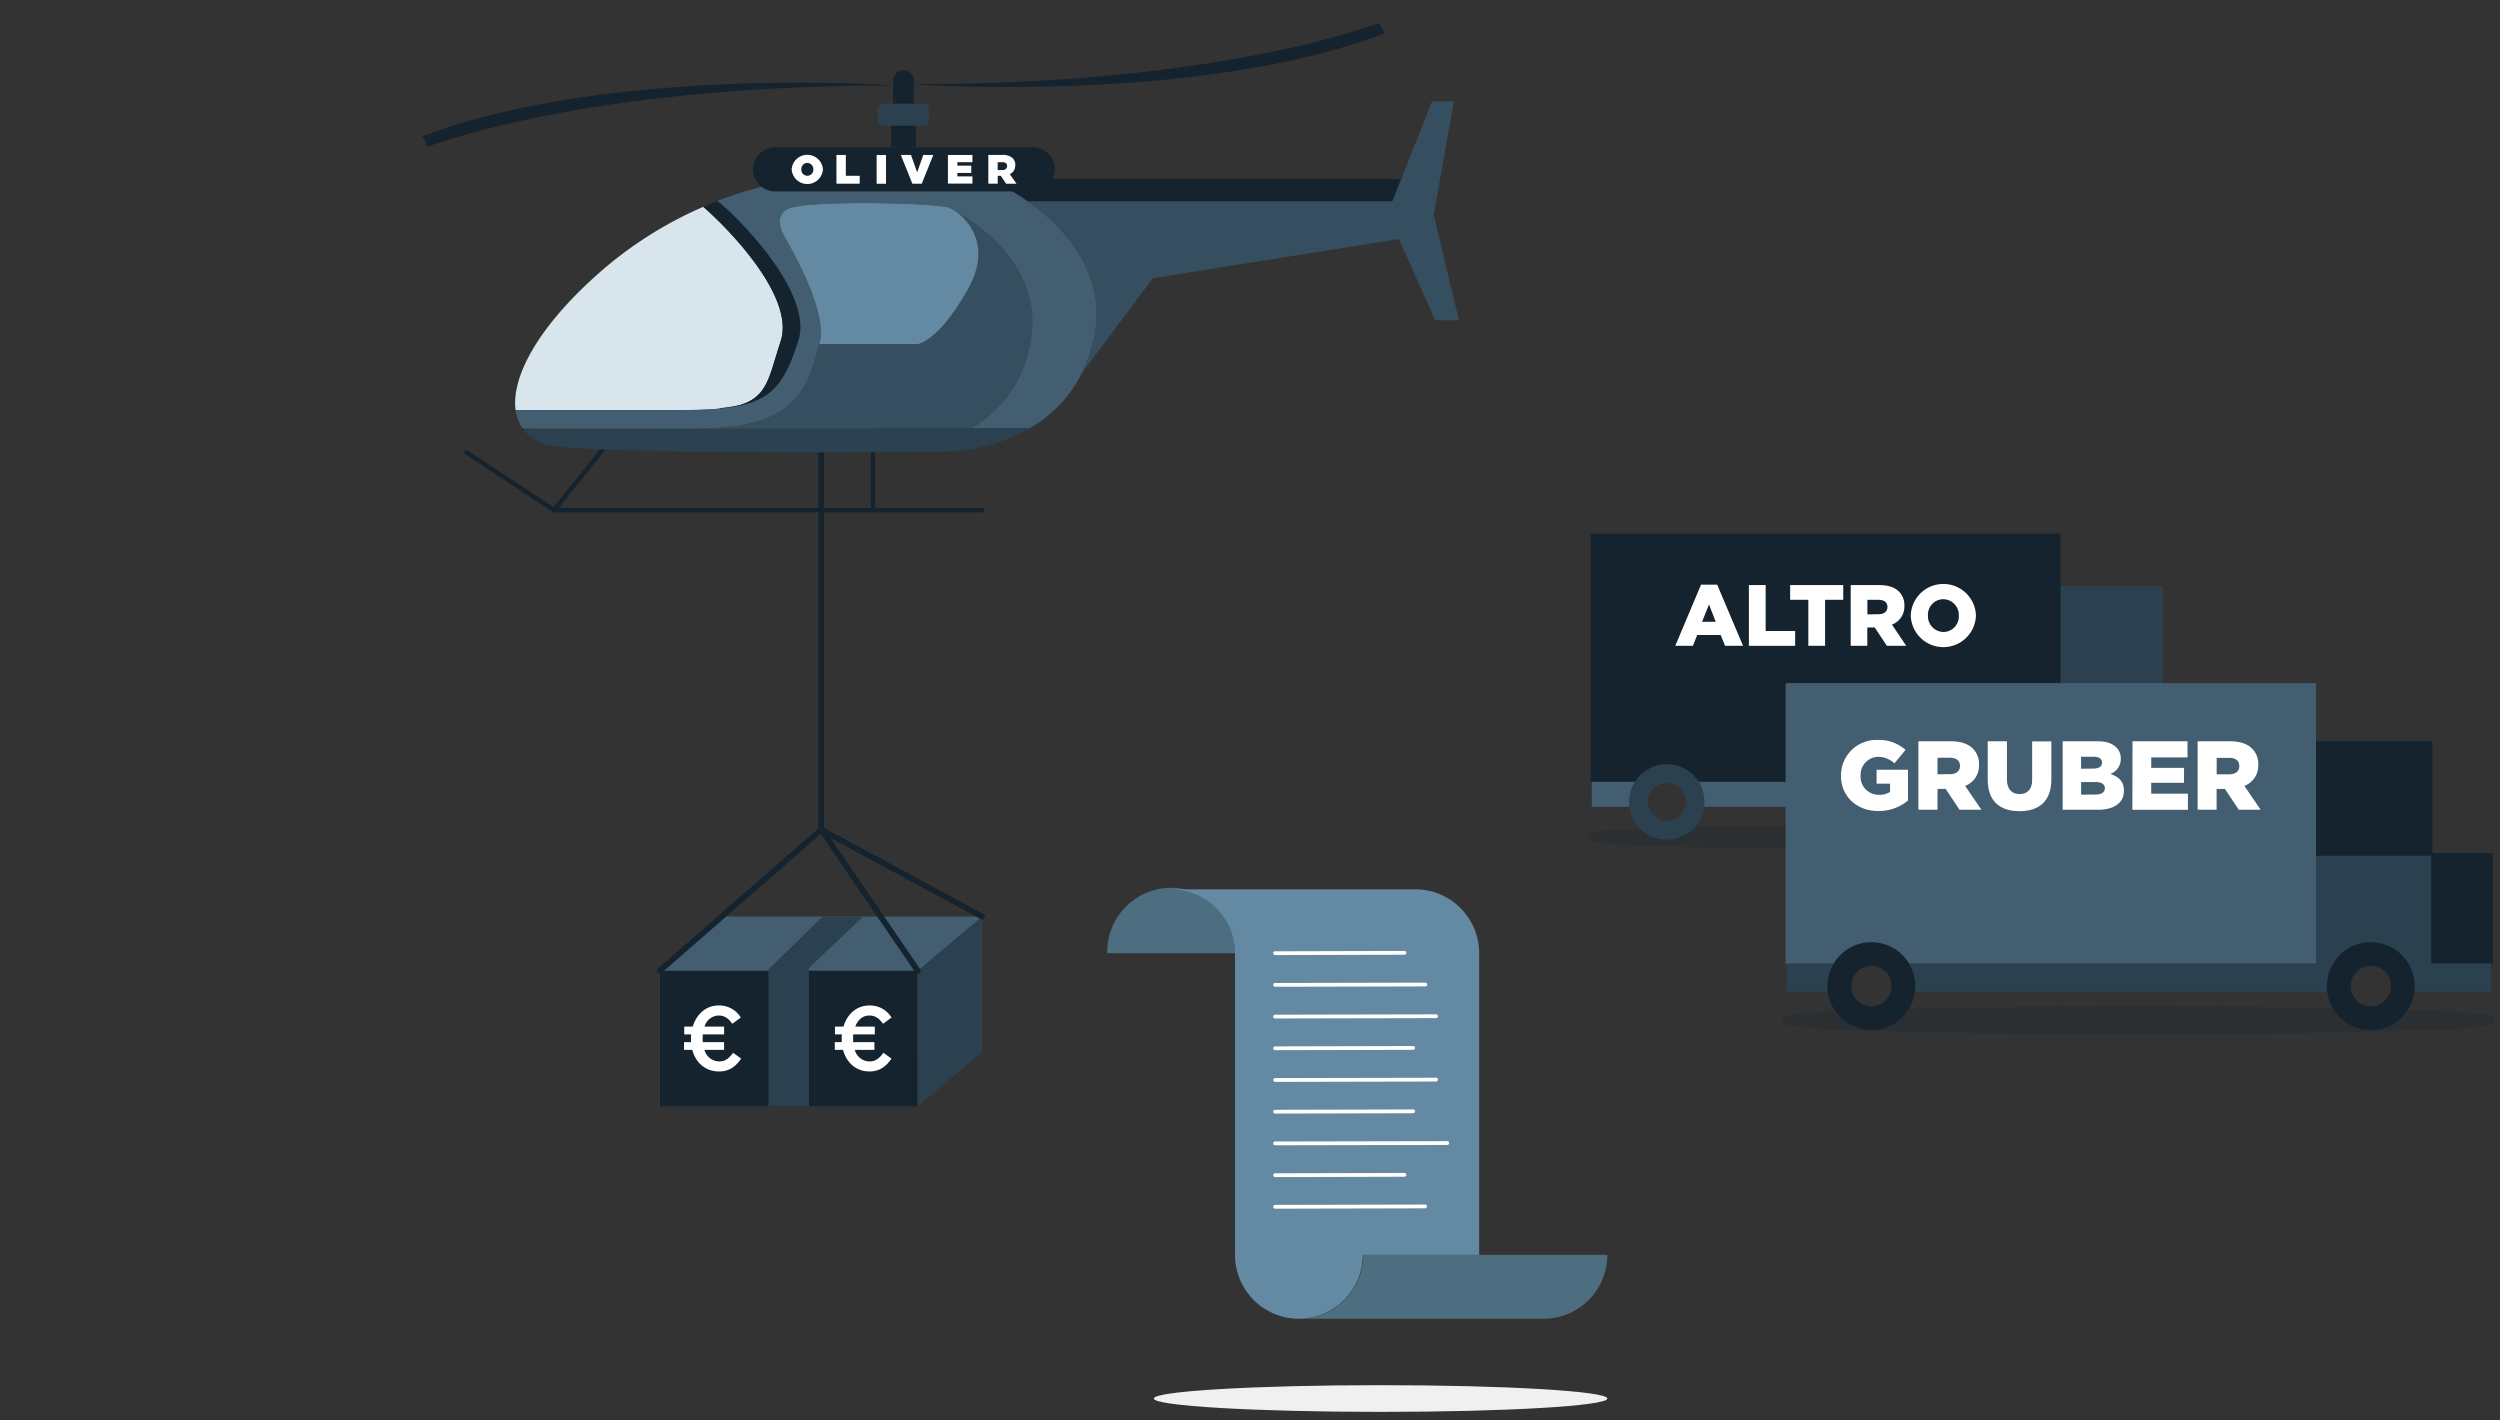 <svg xmlns="http://www.w3.org/2000/svg" viewBox="0 0 720 409"><rect x="0" y="0" width="720" height="409" fill="#333333" stroke="none"/><title>compra_3</title><g style="isolation:isolate"><g id="Livello_2" data-name="Livello 2"><g id="Livello_41" data-name="Livello 41"><g opacity="0.2"><path d="M640.78,241.08c0,1.38-40.89,2.5-91.32,2.5s-91.33-1.12-91.33-2.5,40.89-2.49,91.33-2.49S640.78,239.7,640.78,241.08Z" fill="#08202d"/><path d="M549.46,244.68c-24.4,0-47.35-.26-64.61-.74C457,243.18,457,242.48,457,241.08s0-2.1,27.82-2.86c17.26-.47,40.2-.73,64.61-.73s47.35.26,64.6.73c27.82.76,27.82,1.47,27.82,2.86s0,2.1-27.82,2.86C596.8,244.42,573.86,244.68,549.46,244.68Zm-82.26-3.6c13.78.77,43.27,1.41,82.26,1.41s68.48-.64,82.25-1.41c-13.78-.76-43.27-1.4-82.25-1.4S481,240.32,467.2,241.08Zm173,.85h0Z" fill="#08202d"/></g><rect x="622.84" y="197.27" width="15.32" height="27.88" fill="#2b414f"/><rect x="593.1" y="168.82" width="29.73" height="28.54" fill="#2b414f"/><rect x="593.21" y="197.27" width="29.63" height="28.22" fill="#425e70"/><rect x="458.44" y="153.98" width="134.66" height="71.03" fill="#15232e"/><path d="M593.1,225.35H458.44a.34.34,0,0,1-.33-.34V154a.33.33,0,0,1,.33-.33H593.1a.34.34,0,0,1,.34.33v71A.34.34,0,0,1,593.1,225.35Zm-134.32-.67h134V154.32h-134Z" fill="#15232e"/><polygon points="471.22 225.15 458.44 225.15 458.44 232.36 471.68 232.36 471.22 225.15" fill="#425e70"/><polygon points="488.24 232.36 601.57 232.36 601.18 225.15 488.24 225.15 488.24 232.36" fill="#425e70"/><path d="M480.05,220.1A10.86,10.86,0,1,0,490.89,231,10.85,10.85,0,0,0,480.05,220.1Zm0,16.33a5.47,5.47,0,1,1,5.46-5.47A5.47,5.47,0,0,1,480.05,236.43Z" fill="#2b414f"/><polygon points="618.05 232.36 638.15 232.36 638.15 225.15 615.19 225.15 618.05 232.36" fill="#425e70"/><path d="M607.44,220.1A10.86,10.86,0,1,0,618.29,231,10.85,10.85,0,0,0,607.44,220.1Zm0,16.33A5.47,5.47,0,1,1,612.9,231,5.46,5.46,0,0,1,607.44,236.43Z" fill="#2b414f"/><path d="M489.9,168.38h4.65L502,186h-5.18l-1.27-3.12H488.8L487.56,186h-5.08Zm4.23,10.7-1.94-5-2,5Z" fill="#fff"/><path d="M503.68,168.5h4.83v13.23H517V186H503.68Z" fill="#fff"/><path d="M520.8,172.75h-5.24V168.5h15.29v4.25h-5.23V186H520.8Z" fill="#fff"/><path d="M533,168.5h8.24c2.67,0,4.51.7,5.68,1.9a5.43,5.43,0,0,1,1.54,4.07v.05a5.52,5.52,0,0,1-3.58,5.36L549,186h-5.58l-3.51-5.29h-2.12V186H533Zm8,8.39c1.64,0,2.59-.8,2.59-2.07v0c0-1.38-1-2.07-2.62-2.07h-3.16v4.19Z" fill="#fff"/><path d="M550.3,177.29v0a9.39,9.39,0,0,1,18.77-.05v.05a9.39,9.39,0,0,1-18.77,0Zm13.84,0v0a4.54,4.54,0,0,0-4.48-4.72,4.45,4.45,0,0,0-4.41,4.67v.05a4.54,4.54,0,0,0,4.46,4.72A4.46,4.46,0,0,0,564.14,177.29Z" fill="#fff"/><g opacity="0.2"><path d="M717.49,293.85c0,1.53-45.42,2.77-101.44,2.77s-101.45-1.24-101.45-2.77,45.42-2.78,101.45-2.78S717.49,292.31,717.49,293.85Z" fill="#08202d"/><path d="M616.05,297.84c-27.11,0-52.6-.29-71.77-.82-30.89-.84-30.89-1.62-30.89-3.17s0-2.34,30.89-3.18c19.17-.52,44.66-.81,71.77-.81s52.59.29,71.76.81c30.89.84,30.89,1.62,30.89,3.18s0,2.33-30.89,3.17C668.64,297.55,643.15,297.84,616.05,297.84Zm-91.38-4c15.31.85,48.07,1.56,91.38,1.56s76.06-.71,91.37-1.56c-15.31-.86-48.07-1.56-91.37-1.56S540,293,524.67,293.85Zm192.13.93h0Z" fill="#08202d"/></g><rect x="700.19" y="245.97" width="17.3" height="31.48" fill="#15232e"/><path d="M717.49,277.82h-17.3a.38.38,0,0,1-.38-.37V246a.38.38,0,0,1,.38-.38h17.3a.38.38,0,0,1,.38.38v31.48A.38.38,0,0,1,717.49,277.82Zm-16.92-.75h16.54V246.34H700.57Z" fill="#15232e"/><rect x="666.75" y="245.97" width="33.45" height="31.86" fill="#2b414f"/><rect x="666.63" y="213.85" width="33.56" height="32.22" fill="#15232e"/><path d="M700.19,246.45H666.63a.38.38,0,0,1-.38-.38V213.85a.38.38,0,0,1,.38-.38h33.56a.38.38,0,0,1,.38.38v32.22A.38.38,0,0,1,700.19,246.45ZM667,245.69h32.8V214.23H667Z" fill="#15232e"/><rect x="514.6" y="197.1" width="152.03" height="80.19" fill="#425e70"/><path d="M666.63,277.67h-152a.38.38,0,0,1-.38-.38V197.1a.38.38,0,0,1,.38-.38h152a.38.38,0,0,1,.38.38v80.19A.38.38,0,0,1,666.63,277.67ZM515,276.91H666.25V197.48H515Z" fill="#425e70"/><polygon points="529.03 277.45 514.6 277.45 514.6 285.59 529.54 285.59 529.03 277.45" fill="#2b414f"/><polygon points="548.24 285.59 676.18 285.59 675.74 277.45 548.24 277.45 548.24 285.59" fill="#2b414f"/><path d="M539,271.74A12.27,12.27,0,1,0,551.23,284,12.25,12.25,0,0,0,539,271.74Zm0,18.44a6.18,6.18,0,1,1,6.16-6.18A6.18,6.18,0,0,1,539,290.18Z" fill="#15232e"/><path d="M539,296.65A12.65,12.65,0,1,1,551.61,284,12.65,12.65,0,0,1,539,296.65Zm0-24.54A11.89,11.89,0,1,0,550.86,284,11.89,11.89,0,0,0,539,272.11Zm0,18.45a6.56,6.56,0,1,1,6.54-6.56A6.56,6.56,0,0,1,539,290.56Zm0-12.36a5.8,5.8,0,1,0,5.78,5.8A5.8,5.8,0,0,0,539,278.2Z" fill="#15232e"/><polygon points="694.8 285.59 717.49 285.59 717.49 277.45 691.56 277.45 694.8 285.59" fill="#2b414f"/><path d="M682.82,271.74A12.27,12.27,0,1,0,695.06,284,12.25,12.25,0,0,0,682.82,271.74Zm0,18.44A6.18,6.18,0,1,1,689,284,6.18,6.18,0,0,1,682.82,290.18Z" fill="#15232e"/><path d="M682.82,296.65A12.65,12.65,0,1,1,695.44,284,12.65,12.65,0,0,1,682.82,296.65Zm0-24.54A11.89,11.89,0,1,0,694.68,284,11.89,11.89,0,0,0,682.82,272.11Zm0,18.45a6.56,6.56,0,1,1,6.54-6.56A6.55,6.55,0,0,1,682.82,290.56Zm0-12.36a5.8,5.8,0,1,0,5.78,5.8A5.8,5.8,0,0,0,682.82,278.2Z" fill="#15232e"/><path d="M530.2,223.41v-.06a10.22,10.22,0,0,1,10.6-10.25,11.46,11.46,0,0,1,8,2.87l-3.2,3.86a7,7,0,0,0-4.75-1.86,5.18,5.18,0,0,0-5,5.41v.05a5.2,5.2,0,0,0,5.34,5.47,5.48,5.48,0,0,0,3.14-.82v-2.39h-3.87v-4h9.05v8.88a13.34,13.34,0,0,1-8.55,3C534.78,233.61,530.2,229.38,530.2,223.41Z" fill="#fff"/><path d="M552.5,213.49h9.31c3,0,5.09.79,6.41,2.14a6.14,6.14,0,0,1,1.74,4.59v.06a6.23,6.23,0,0,1-4,6.06l4.69,6.87h-6.3l-4-6H558v6H552.5Zm9.06,9.47c1.85,0,2.92-.9,2.92-2.34v-.06c0-1.55-1.13-2.34-3-2.34H558V223Z" fill="#fff"/><path d="M572.47,224.56V213.49H578v11c0,2.85,1.44,4.2,3.63,4.2s3.63-1.3,3.63-4.06v-11.1h5.53v10.93c0,6.37-3.62,9.16-9.22,9.16S572.47,230.73,572.47,224.56Z" fill="#fff"/><path d="M594.05,213.49h10.09c2.48,0,4.22.62,5.37,1.78a4.32,4.32,0,0,1,1.27,3.18v.05a4.56,4.56,0,0,1-3,4.4c2.39.79,3.91,2.14,3.91,4.82v.06c0,3.37-2.76,5.43-7.45,5.43H594.05Zm8.74,7.86c1.66,0,2.59-.56,2.59-1.72v0c0-1.08-.84-1.69-2.47-1.69h-3.55v3.46Zm.79,7.47c1.66,0,2.62-.65,2.62-1.81v0c0-1.07-.85-1.78-2.68-1.78h-4.16v3.64Z" fill="#fff"/><path d="M614.16,213.49H630v4.65H619.56v3H629v4.31h-9.45v3.13h10.57v4.64h-16Z" fill="#fff"/><path d="M632.92,213.49h9.31c3,0,5.09.79,6.41,2.14a6.14,6.14,0,0,1,1.74,4.59v.06a6.23,6.23,0,0,1-4,6.06l4.69,6.87h-6.3l-4-6h-2.39v6h-5.46ZM642,223c1.85,0,2.92-.9,2.92-2.34v-.06c0-1.55-1.13-2.34-2.95-2.34h-3.57V223Z" fill="#fff"/><polygon points="208.58 263.96 190.01 279.57 190.01 318.59 208.58 302.98 282.84 302.98 282.84 263.96 208.58 263.96" fill="#425e70"/><rect x="190.01" y="279.57" width="74.27" height="39.03" fill="#15232e"/><polygon points="282.84 263.96 264.28 279.57 264.28 318.59 282.84 302.98 282.84 263.96" fill="#2b414f"/><polygon points="236.88 263.96 221.31 279.24 221.31 318.59 232.98 318.59 232.98 278.77 248.59 263.96 236.88 263.96" fill="#2b414f"/><path d="M199.37,302.36H197v-2.23h2c0-.34,0-.66,0-1v-.05a7.65,7.65,0,0,1,.06-1.18h-2v-2.23h2.46c1.05-3.54,3.75-6.09,7.44-6.09a7.2,7.2,0,0,1,6.39,3.47l-2.44,1.8c-1.12-1.54-2.2-2.38-4-2.38a4.34,4.34,0,0,0-4,3.2h5.63v2.23h-6.13c0,.34-.05.73-.05,1.13v.05c0,.37,0,.71.05,1.05h6.13v2.23h-5.66a4.47,4.47,0,0,0,4.27,3.33c1.75,0,2.8-.91,4-2.49l2.3,1.68c-1.49,2.18-3.35,3.7-6.34,3.7C203.12,308.58,200.37,306.06,199.37,302.36Z" fill="#fff"/><path d="M236.49,239.78a.83.83,0,0,1-.83-.82V108.17a.83.83,0,0,1,1.65,0V239A.82.82,0,0,1,236.49,239.78Z" fill="#15232e"/><path d="M190,280.39a.8.8,0,0,1-.62-.28.83.83,0,0,1,.08-1.17L236,238.33a.83.83,0,0,1,1.08,1.25l-46.54,40.61A.79.79,0,0,1,190,280.39Z" fill="#15232e"/><path d="M264.28,280.39a.82.82,0,0,1-.69-.36l-27.72-40.61a.82.82,0,1,1,1.36-.93L265,279.1a.82.82,0,0,1-.22,1.15A.78.78,0,0,1,264.28,280.39Z" fill="#15232e"/><path d="M282.84,264.78a.81.81,0,0,1-.39-.1l-46.29-25a.82.82,0,1,1,.78-1.45l46.3,25a.83.83,0,0,1-.4,1.55Z" fill="#15232e"/><path d="M242.8,302.36h-2.38v-2.23h2c0-.34,0-.66,0-1v-.05a9.16,9.16,0,0,1,.05-1.18h-2v-2.23h2.46c1-3.54,3.74-6.09,7.43-6.09a7.19,7.19,0,0,1,6.39,3.47l-2.43,1.8c-1.13-1.54-2.2-2.38-4-2.38s-3.29,1.23-4,3.2h5.63v2.23H245.7c0,.34,0,.73,0,1.13v.05c0,.37,0,.71,0,1.05h6.13v2.23h-5.65a4.45,4.45,0,0,0,4.26,3.33c1.76,0,2.8-.91,4-2.49l2.3,1.68c-1.49,2.18-3.35,3.7-6.33,3.7C246.54,308.58,243.79,306.06,242.8,302.36Z" fill="#fff"/><path d="M182.2,117.91l15.64,0c3.67,0,6.86-.14,9.65-.41h.16L213.48,92s-.78-4.21-4.53-4.21a6.4,6.4,0,0,0-5.41,2.84l-5.92,22.74h-14a7.49,7.49,0,0,0-1.41,4.5" fill="#4d6d81"/><path d="M296.1,58H401l2.6-6.5-.06,0H283.43c1,0,6.47,2.27,12.61,6.61Z" fill="#15232e"/><path d="M311.68,107.3,332,80.13l70.89-11.3,10.47,23.42h6.82L412.93,61.9l5.76-32.68h-6.27L401,58H296.1l-.06.08c10.6,7.49,23.27,21.17,18.89,40a43.06,43.06,0,0,1-3,8.8Z" fill="#364f60"/><path d="M148.53,118.37c-1.39-9.11,5.59-23.43,23.81-39.59a113.22,113.22,0,0,1,30.2-19.21h0c6.75,5.83,26.57,25.76,22.29,38.72-4,11.95-3.59,18.06-17.46,19.4h0c-2.78.26-6,.39-9.64.41-23.3.1-49.23,0-49.23,0Z" fill="#d9e5ec"/><path d="M207.37,117.69c13.85-1.3,13.51-7.45,17.46-19.4,4.28-13-15.54-32.89-22.29-38.72h0c1.36-.59,2.7-1.13,4-1.64h0c1.59.64,28.33,25.24,23.33,40.36C225.68,111,222.28,116.28,207.37,117.69Z" fill="#15232e"/><path d="M200.21,123.51l79.34,0h0a34.94,34.94,0,0,0,16.88-23.15c5-21.4-12.37-34.4-21.34-39.51h0l-.29-.18c4.11,2.63,10.71,10.27,4.16,22.22C271.5,96.51,265.57,99,264.22,99.12H235.91c-4,16.87-10.31,24.24-35.7,24.36Z" fill="#364f60"/><path d="M150.55,123.65a.14.14,0,0,1-.11-.06v0a.15.15,0,0,1,0-.22.16.16,0,0,1,.22,0,.17.17,0,0,1,0,.23A.17.17,0,0,1,150.55,123.65Z"/><path d="M207.38,117.85a.16.16,0,0,1-.16-.15.17.17,0,0,1,.15-.17c15-1.42,18.2-6.69,22.36-19.29,2.59-7.85-3.55-18.18-9.17-25.47-6.19-8-13.27-14.38-14.07-14.69a.16.16,0,0,1-.08-.21.15.15,0,0,1,.2-.09c1.37.55,28.53,25.1,23.43,40.56-4.12,12.47-7.51,18.08-22.64,19.51Z" fill="#15232e"/><path d="M251.42,147.57a.64.64,0,0,1-.64-.64V130.3a.64.64,0,0,1,1.28,0v16.63A.64.64,0,0,1,251.42,147.57Z" fill="#15232e"/><path d="M159.55,147.57a.67.67,0,0,1-.4-.14.65.65,0,0,1-.1-.9l14-17.48a.64.64,0,0,1,.9-.1.65.65,0,0,1,.1.9l-14,17.48A.62.62,0,0,1,159.55,147.57Z" fill="#15232e"/><path d="M282.8,147.57H159.55a.66.66,0,0,1-.35-.11L134,130.83a.64.64,0,1,1,.71-1.07l25.06,16.53H282.8a.64.64,0,1,1,0,1.28Z" fill="#15232e"/><path d="M296.39,123.47H279.56a34.88,34.88,0,0,0,16.88-23.15c5-21.4-12.36-34.4-21.33-39.51l-.28-.18a8.9,8.9,0,0,0-1.57-.82c-3.52-1.36-42.75-2.4-46.91.62-3.2,2.33-1.39,6,.1,8.66s12.34,21.33,9.47,30c-4,16.87-10.32,24.24-35.7,24.36s-49.67,0-49.67,0a11.77,11.77,0,0,1-2.05-5.38h0s25.94.1,49.24,0c3.67,0,6.85-.15,9.64-.41h0c14.91-1.41,18.3-6.67,22.51-19.4,5-15.12-21.74-39.72-23.33-40.36h0c15.35-6,26.7-6.49,26.7-6.49H283.4c2.82,0,38.41,16.86,31.5,46.63-3,13-10.52,20.68-18.15,25.19Z" fill="#425e70"/><path d="M296.75,123.26a53.3,53.3,0,0,1-20.9,6.64c-1.87.38-99.77,1.13-116.4-1.49-3.9-.62-6.86-2.25-8.74-4.72Z" fill="#2b414f"/><path d="M257.14,24.65c3,0-81.08-6.15-135.48,14.6l1.57,3S168.16,24.48,257.14,24.65Z" fill="#15232e"/><path d="M263.31,24.21c-3,0,81.08,6.16,135.48-14.6l-1.58-3S352.28,24.39,263.31,24.21Z" fill="#15232e"/><rect x="256.62" y="36.15" width="7.18" height="6.25" fill="#15232e"/><path d="M263.2,23.22a3,3,0,1,0-6,0V29.9h6Z" fill="#15232e"/><path d="M223.24,55.13a6.36,6.36,0,0,1,0-12.72h74.17a6.36,6.36,0,0,1,0,12.72Z" fill="#15232e"/><path d="M273,44.63h7.06v2.08h-4.34v1h4v2.09h-4v1h4.34v2.07H273Z" fill="#fff"/><path d="M240.9,44.63h2.7v6h4v2.27H240.9Z" fill="#fff"/><path d="M252.47,44.63h2.7v8.29h-2.7Z" fill="#fff"/><path d="M259.44,44.63h2.93l1.77,5,1.77-5h2.88l-3.33,8.29h-2.69Z" fill="#fff"/><path d="M290.82,50.16a2.73,2.73,0,0,0,1.58-2.6v0a2.61,2.61,0,0,0-.76-2,4,4,0,0,0-3-.94h-4v8.28h2.7V50.64h.9l1.51,2.27h3Zm-.77-2.38a1.22,1.22,0,0,1-1.28,1.2h-1.44V46.71h1.45c.77,0,1.27.43,1.27,1.07Z" fill="#fff"/><path d="M228,48.79v0a4.51,4.51,0,0,1,9,0v0a4.51,4.51,0,0,1-9,0Zm6.24,0v0a1.77,1.77,0,0,0-1.74-1.87,1.74,1.74,0,0,0-1.71,1.84v0a1.73,1.73,0,1,0,3.45,0Z" fill="#fff"/><rect x="252.84" y="29.9" width="14.74" height="6.26" rx="1.53" ry="1.53" fill="#2b414f"/><path d="M275.12,60.82l-.28-.18a8.57,8.57,0,0,0-1.57-.82c-3.51-1.36-42.75-2.4-46.91.62-3.2,2.33-1.39,6,.1,8.66s12.34,21.33,9.47,30h28.29c1.36-.1,7.29-2.61,14.78-16.26,6.55-12-.05-19.59-4.16-22.22Z" fill="#638aa2"/><g style="mix-blend-mode:multiply"><path d="M332.29,402.78c0,2.12,29.24,3.84,65.32,3.84s65.31-1.72,65.31-3.84-29.24-3.85-65.31-3.85S332.29,400.65,332.29,402.78Z" fill="#f0f0f0"/></g><path d="M318.89,274.52h36.79a18.4,18.4,0,1,0-36.79,0" fill="#4d6d81"/><path d="M407.58,256.12h-70.3a18.4,18.4,0,0,1,18.4,18.4V361.4a18.4,18.4,0,1,0,36.8,0H426V274.52A18.4,18.4,0,0,0,407.58,256.12Z" fill="#638aa2"/><path d="M444.52,361.4h-51.9a18.4,18.4,0,0,1-18.4,18.4h70.3a18.4,18.4,0,0,0,18.4-18.4Z" fill="#4d6d81"/><path d="M367.24,275.06a.55.55,0,0,1-.55-.54.55.55,0,0,1,.55-.55l37.23-.1h0a.55.55,0,0,1,.55.55.55.55,0,0,1-.55.54l-37.23.1Z" fill="#fff"/><path d="M367.24,284.19a.55.55,0,0,1-.55-.54.55.55,0,0,1,.55-.55l43.25-.1h0a.55.55,0,0,1,.54.55.54.54,0,0,1-.54.54l-43.26.1Z" fill="#fff"/><path d="M367.24,293.32a.55.55,0,0,1-.55-.54.55.55,0,0,1,.55-.55l46.35-.1h0a.55.55,0,0,1,.54.55.54.54,0,0,1-.54.54l-46.35.1Z" fill="#fff"/><path d="M367.24,302.45a.55.55,0,0,1-.55-.54.55.55,0,0,1,.55-.55l39.75-.1h0a.55.55,0,0,1,.55.55.55.55,0,0,1-.55.54l-39.75.1Z" fill="#fff"/><path d="M367.24,339a.55.55,0,0,1-.55-.54.55.55,0,0,1,.55-.55l37.23-.1h0a.55.55,0,0,1,.55.54.55.55,0,0,1-.55.55l-37.23.1Z" fill="#fff"/><path d="M367.24,348.1a.55.55,0,0,1-.55-.54.55.55,0,0,1,.55-.55l43.25-.1h0a.55.55,0,0,1,0,1.09l-43.26.1Z" fill="#fff"/><path d="M367.24,311.58a.55.55,0,0,1-.55-.54.55.55,0,0,1,.55-.55l46.35-.1h0a.55.55,0,0,1,.54.55.54.54,0,0,1-.54.54l-46.35.1Z" fill="#fff"/><path d="M367.24,320.71a.55.55,0,0,1-.55-.54.55.55,0,0,1,.55-.55l39.75-.1h0a.55.55,0,0,1,.55.55.55.55,0,0,1-.55.54l-39.75.1Z" fill="#fff"/><path d="M367.24,329.84a.55.55,0,0,1-.55-.54.55.55,0,0,1,.55-.55l49.51-.1h0a.55.55,0,1,1,0,1.09l-49.51.1Z" fill="#fff"/><rect width="720" height="409" fill="none"/></g></g></g></svg>